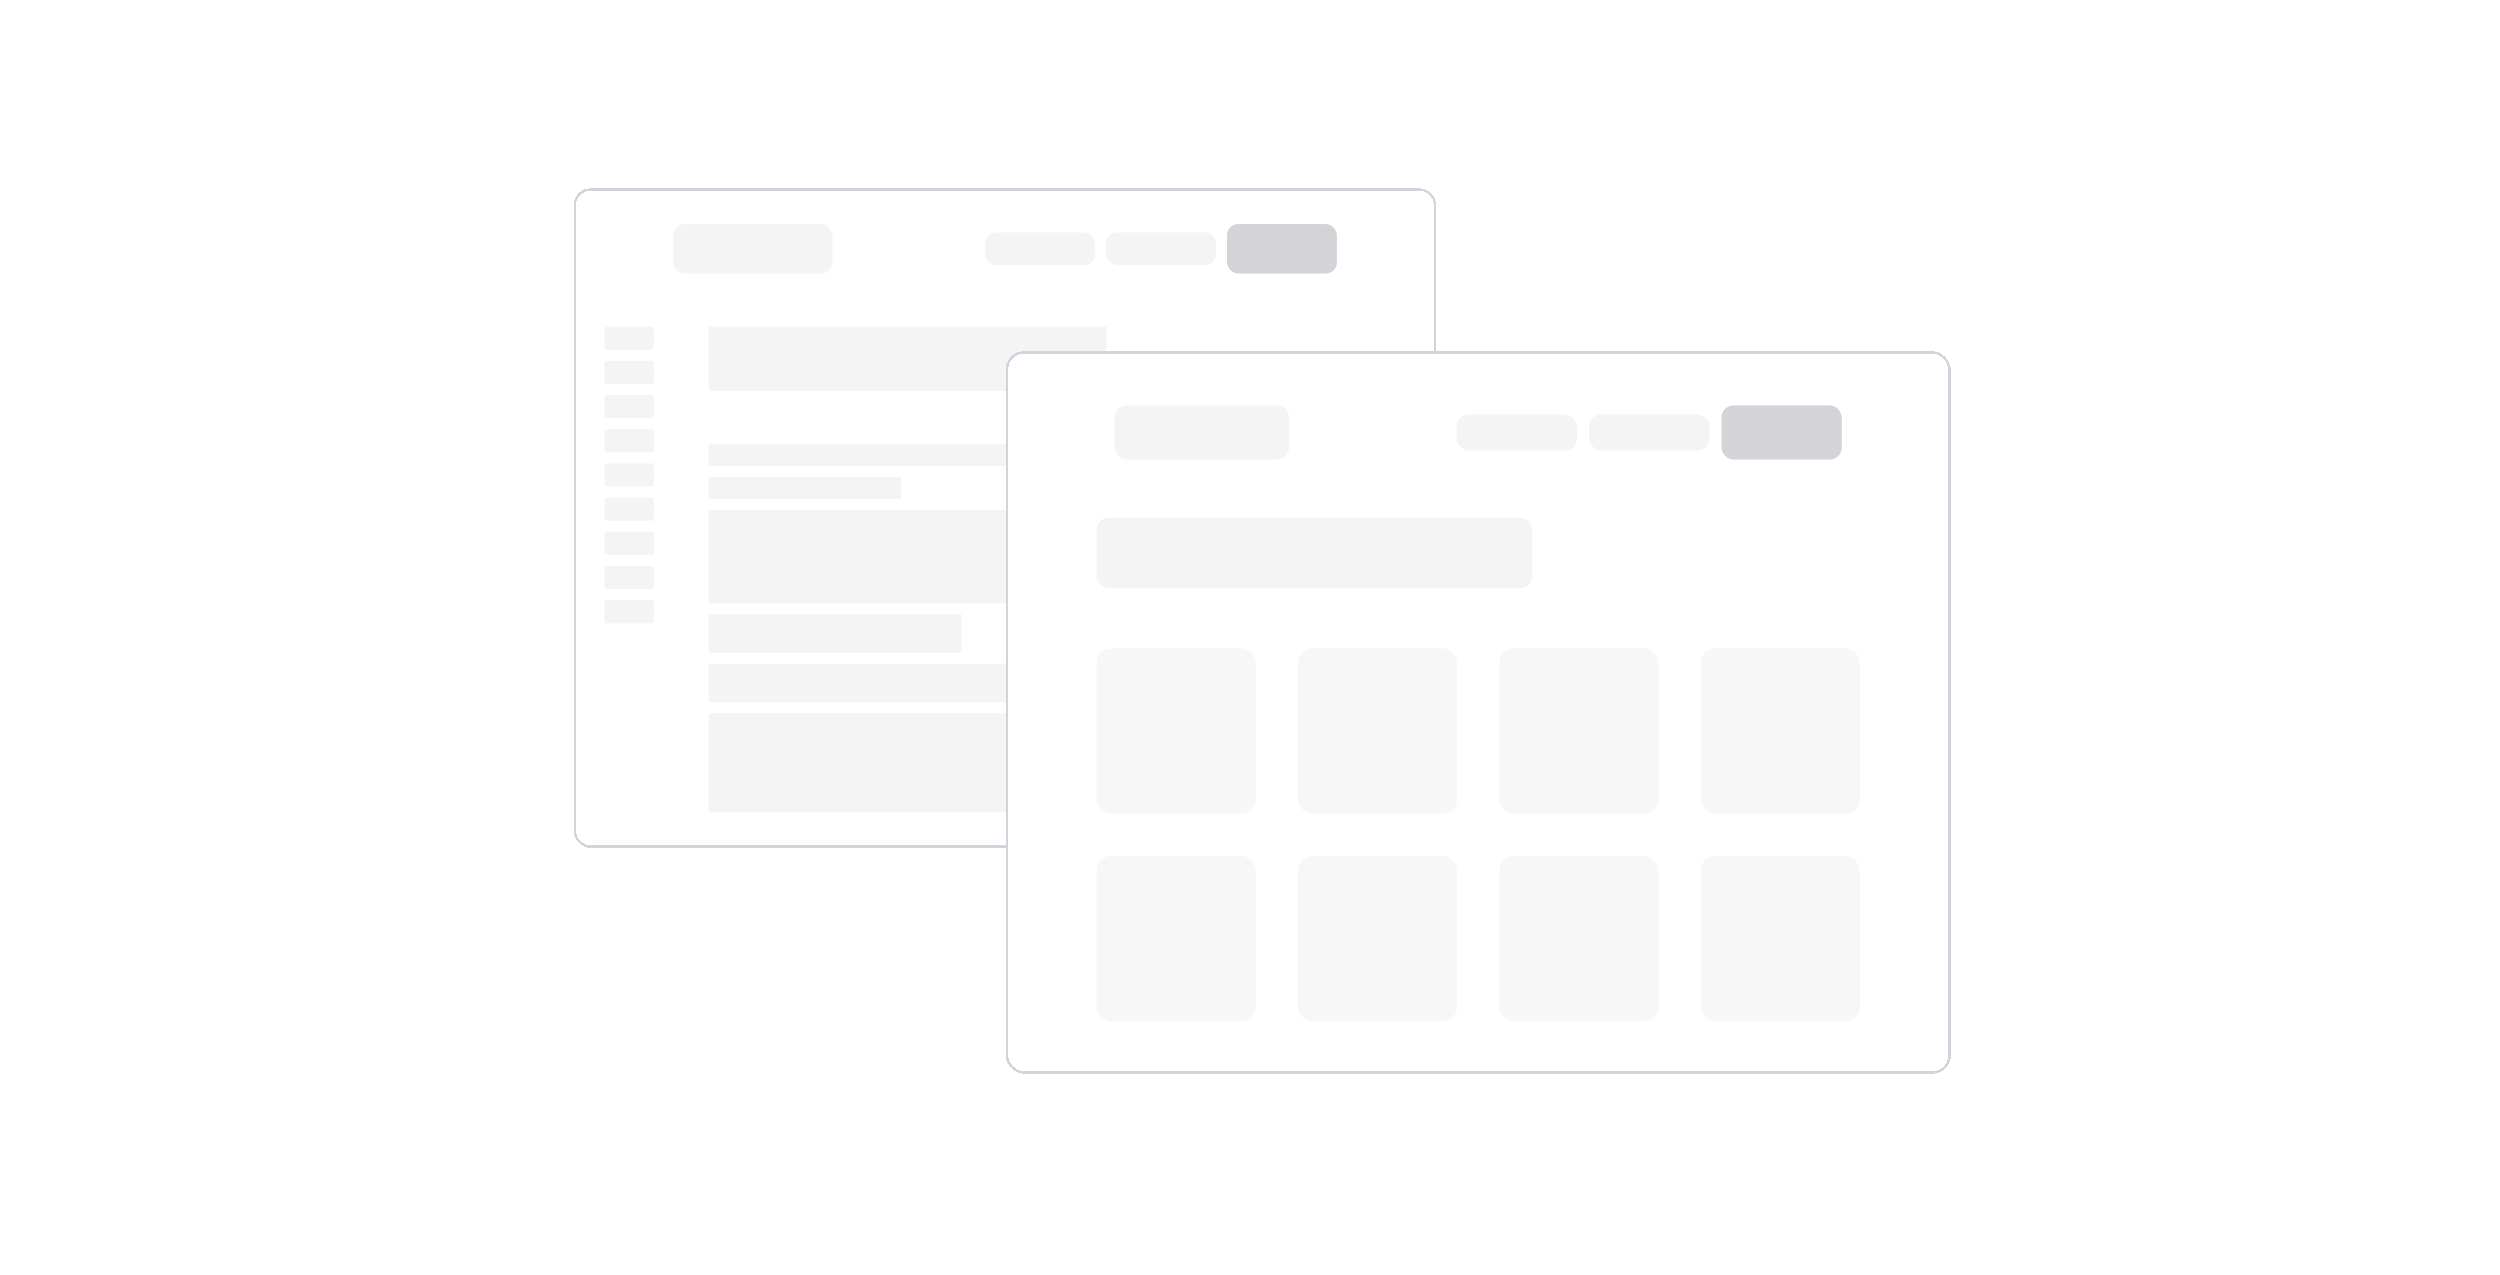 <svg width="353" height="180" viewBox="0 0 353 180" fill="none"
  xmlns="http://www.w3.org/2000/svg">
  <g filter="url(#filter0_d_606_38261)">
    <rect x="82" y="25.605" width="121.811" height="93.104" rx="2.343" fill="white" shape-rendering="crispEdges"/>
    <g clip-path="url(#clip0_606_38261)">
      <rect x="96.04" y="30.637" width="22.5" height="6.983" rx="1.552" fill="#F4F4F5"/>
      <rect x="140.115" y="31.801" width="15.517" height="4.655" rx="1.552" fill="#F4F4F5"/>
      <rect x="157.185" y="31.801" width="15.517" height="4.655" rx="1.552" fill="#F4F4F5"/>
      <rect x="174.253" y="30.637" width="15.517" height="6.983" rx="1.552" fill="#D4D4D8"/>
    </g>
    <g clip-path="url(#clip1_606_38261)">
      <rect x="86.342" y="45.115" width="6.983" height="3.276" rx="0.388" fill="#F4F4F5"/>
    </g>
    <g clip-path="url(#clip2_606_38261)">
      <rect x="86.342" y="49.943" width="6.983" height="3.276" rx="0.388" fill="#F4F4F5"/>
    </g>
    <g clip-path="url(#clip3_606_38261)">
      <rect x="86.342" y="54.77" width="6.983" height="3.276" rx="0.388" fill="#F4F4F5"/>
    </g>
    <g clip-path="url(#clip4_606_38261)">
      <rect x="86.342" y="59.598" width="6.983" height="3.276" rx="0.388" fill="#F4F4F5"/>
    </g>
    <g clip-path="url(#clip5_606_38261)">
      <rect x="86.342" y="64.426" width="6.983" height="3.276" rx="0.388" fill="#F4F4F5"/>
    </g>
    <g clip-path="url(#clip6_606_38261)">
      <rect x="86.342" y="69.254" width="6.983" height="3.276" rx="0.388" fill="#F4F4F5"/>
    </g>
    <g clip-path="url(#clip7_606_38261)">
      <rect x="86.342" y="74.08" width="6.983" height="3.276" rx="0.388" fill="#F4F4F5"/>
    </g>
    <g clip-path="url(#clip8_606_38261)">
      <rect x="86.342" y="78.908" width="6.983" height="3.276" rx="0.388" fill="#F4F4F5"/>
      <g filter="url(#filter1_d_606_38261)">
        <g clip-path="url(#clip9_606_38261)">
          <rect x="90.77" y="80.047" width="1" height="1" rx="0.5" fill="#F4F4F5"/>
        </g>
      </g>
    </g>
    <g clip-path="url(#clip10_606_38261)">
      <rect x="86.342" y="83.736" width="6.983" height="3.276" rx="0.388" fill="#F4F4F5"/>
    </g>
    <rect width="56.157" height="9.084" transform="translate(101.083 45.115)" fill="#F4F4F5"/>
    <rect width="96.207" height="3.103" transform="translate(101.083 61.695)" fill="#F4F4F5"/>
    <rect width="27.155" height="3.103" transform="translate(101.083 66.35)" fill="#F4F4F5"/>
    <rect width="56.638" height="13.19" transform="translate(101.083 71.006)" fill="#F4F4F5"/>
    <rect width="35.69" height="5.431" transform="translate(101.083 85.748)" fill="#F4F4F5"/>
    <rect width="56.638" height="5.431" transform="translate(101.083 92.731)" fill="#F4F4F5"/>
    <rect width="56.638" height="13.966" transform="translate(101.083 99.713)" fill="#F4F4F5"/>
    <rect x="82.164" y="25.77" width="121.482" height="92.775" rx="2.178" stroke="#D1D5DB" stroke-width="0.329" shape-rendering="crispEdges"/>
  </g>
  <g filter="url(#filter2_d_606_38261)">
    <rect x="143" y="51.605" width="133.45" height="102" rx="2.566" fill="white" shape-rendering="crispEdges"/>
    <g clip-path="url(#clip11_606_38261)">
      <rect x="158.381" y="59.242" width="24.65" height="7.65" rx="1.7" fill="#F4F4F5"/>
      <rect x="206.668" y="60.518" width="17" height="5.1" rx="1.7" fill="#F4F4F5"/>
      <rect x="225.368" y="60.518" width="17" height="5.1" rx="1.7" fill="#F4F4F5"/>
      <rect x="244.068" y="59.242" width="17" height="7.65" rx="1.7" fill="#D4D4D8"/>
    </g>
    <rect x="155.832" y="75.103" width="61.523" height="9.952" rx="1.7" fill="#F4F4F5"/>
    <g opacity="0.7">
      <g filter="url(#filter3_d_606_38261)">
        <rect x="155.832" y="93.269" width="22.484" height="23.375" rx="2.053" fill="#F4F4F5"/>
      </g>
      <g filter="url(#filter4_d_606_38261)">
        <rect x="184.266" y="93.269" width="22.484" height="23.375" rx="2.053" fill="#F4F4F5"/>
      </g>
      <g filter="url(#filter5_d_606_38261)">
        <rect x="212.7" y="93.269" width="22.484" height="23.375" rx="2.053" fill="#F4F4F5"/>
      </g>
      <g filter="url(#filter6_d_606_38261)">
        <rect x="241.134" y="93.269" width="22.484" height="23.375" rx="2.053" fill="#F4F4F5"/>
      </g>
      <g filter="url(#filter7_d_606_38261)">
        <rect x="155.832" y="122.594" width="22.484" height="23.375" rx="2.053" fill="#F4F4F5"/>
      </g>
      <g filter="url(#filter8_d_606_38261)">
        <rect x="184.266" y="122.594" width="22.484" height="23.375" rx="2.053" fill="#F4F4F5"/>
      </g>
      <g filter="url(#filter9_d_606_38261)">
        <rect x="212.7" y="122.594" width="22.484" height="23.375" rx="2.053" fill="#F4F4F5"/>
      </g>
      <g filter="url(#filter10_d_606_38261)">
        <rect x="241.134" y="122.594" width="22.484" height="23.375" rx="2.053" fill="#F4F4F5"/>
      </g>
    </g>
    <rect x="143.18" y="51.785" width="133.09" height="101.64" rx="2.386" stroke="#D1D5DB" stroke-width="0.36" shape-rendering="crispEdges"/>
  </g>
  <defs>
    <filter id="filter0_d_606_38261" x="78" y="23.605" width="127.811" height="99.103" filterUnits="userSpaceOnUse" color-interpolation-filters="sRGB">
      <feFlood flood-opacity="0" result="BackgroundImageFix"/>
      <feColorMatrix in="SourceAlpha" type="matrix" values="0 0 0 0 0 0 0 0 0 0 0 0 0 0 0 0 0 0 127 0" result="hardAlpha"/>
      <feOffset dx="-1" dy="1"/>
      <feGaussianBlur stdDeviation="1.5"/>
      <feComposite in2="hardAlpha" operator="out"/>
      <feColorMatrix type="matrix" values="0 0 0 0 0 0 0 0 0 0 0 0 0 0 0 0 0 0 0.1 0"/>
      <feBlend mode="normal" in2="BackgroundImageFix" result="effect1_dropShadow_606_38261"/>
      <feBlend mode="normal" in="SourceGraphic" in2="effect1_dropShadow_606_38261" result="shape"/>
    </filter>
    <filter id="filter1_d_606_38261" x="90.302" y="79.813" width="1.937" height="1.937" filterUnits="userSpaceOnUse" color-interpolation-filters="sRGB">
      <feFlood flood-opacity="0" result="BackgroundImageFix"/>
      <feColorMatrix in="SourceAlpha" type="matrix" values="0 0 0 0 0 0 0 0 0 0 0 0 0 0 0 0 0 0 127 0" result="hardAlpha"/>
      <feOffset dy="0.234"/>
      <feGaussianBlur stdDeviation="0.234"/>
      <feColorMatrix type="matrix" values="0 0 0 0 0.063 0 0 0 0 0.094 0 0 0 0 0.157 0 0 0 0.05 0"/>
      <feBlend mode="normal" in2="BackgroundImageFix" result="effect1_dropShadow_606_38261"/>
      <feBlend mode="normal" in="SourceGraphic" in2="effect1_dropShadow_606_38261" result="shape"/>
    </filter>
    <filter id="filter2_d_606_38261" x="139" y="46.605" width="139.45" height="108" filterUnits="userSpaceOnUse" color-interpolation-filters="sRGB">
      <feFlood flood-opacity="0" result="BackgroundImageFix"/>
      <feColorMatrix in="SourceAlpha" type="matrix" values="0 0 0 0 0 0 0 0 0 0 0 0 0 0 0 0 0 0 127 0" result="hardAlpha"/>
      <feOffset dx="-1" dy="-2"/>
      <feGaussianBlur stdDeviation="1.5"/>
      <feComposite in2="hardAlpha" operator="out"/>
      <feColorMatrix type="matrix" values="0 0 0 0 0 0 0 0 0 0 0 0 0 0 0 0 0 0 0.05 0"/>
      <feBlend mode="normal" in2="BackgroundImageFix" result="effect1_dropShadow_606_38261"/>
      <feBlend mode="normal" in="SourceGraphic" in2="effect1_dropShadow_606_38261" result="shape"/>
    </filter>
    <filter id="filter3_d_606_38261" x="155.318" y="93.013" width="23.511" height="24.401" filterUnits="userSpaceOnUse" color-interpolation-filters="sRGB">
      <feFlood flood-opacity="0" result="BackgroundImageFix"/>
      <feColorMatrix in="SourceAlpha" type="matrix" values="0 0 0 0 0 0 0 0 0 0 0 0 0 0 0 0 0 0 127 0" result="hardAlpha"/>
      <feOffset dy="0.257"/>
      <feGaussianBlur stdDeviation="0.257"/>
      <feColorMatrix type="matrix" values="0 0 0 0 0.063 0 0 0 0 0.094 0 0 0 0 0.157 0 0 0 0.05 0"/>
      <feBlend mode="normal" in2="BackgroundImageFix" result="effect1_dropShadow_606_38261"/>
      <feBlend mode="normal" in="SourceGraphic" in2="effect1_dropShadow_606_38261" result="shape"/>
    </filter>
    <filter id="filter4_d_606_38261" x="183.752" y="93.013" width="23.511" height="24.401" filterUnits="userSpaceOnUse" color-interpolation-filters="sRGB">
      <feFlood flood-opacity="0" result="BackgroundImageFix"/>
      <feColorMatrix in="SourceAlpha" type="matrix" values="0 0 0 0 0 0 0 0 0 0 0 0 0 0 0 0 0 0 127 0" result="hardAlpha"/>
      <feOffset dy="0.257"/>
      <feGaussianBlur stdDeviation="0.257"/>
      <feColorMatrix type="matrix" values="0 0 0 0 0.063 0 0 0 0 0.094 0 0 0 0 0.157 0 0 0 0.05 0"/>
      <feBlend mode="normal" in2="BackgroundImageFix" result="effect1_dropShadow_606_38261"/>
      <feBlend mode="normal" in="SourceGraphic" in2="effect1_dropShadow_606_38261" result="shape"/>
    </filter>
    <filter id="filter5_d_606_38261" x="212.186" y="93.013" width="23.511" height="24.401" filterUnits="userSpaceOnUse" color-interpolation-filters="sRGB">
      <feFlood flood-opacity="0" result="BackgroundImageFix"/>
      <feColorMatrix in="SourceAlpha" type="matrix" values="0 0 0 0 0 0 0 0 0 0 0 0 0 0 0 0 0 0 127 0" result="hardAlpha"/>
      <feOffset dy="0.257"/>
      <feGaussianBlur stdDeviation="0.257"/>
      <feColorMatrix type="matrix" values="0 0 0 0 0.063 0 0 0 0 0.094 0 0 0 0 0.157 0 0 0 0.05 0"/>
      <feBlend mode="normal" in2="BackgroundImageFix" result="effect1_dropShadow_606_38261"/>
      <feBlend mode="normal" in="SourceGraphic" in2="effect1_dropShadow_606_38261" result="shape"/>
    </filter>
    <filter id="filter6_d_606_38261" x="240.621" y="93.013" width="23.511" height="24.401" filterUnits="userSpaceOnUse" color-interpolation-filters="sRGB">
      <feFlood flood-opacity="0" result="BackgroundImageFix"/>
      <feColorMatrix in="SourceAlpha" type="matrix" values="0 0 0 0 0 0 0 0 0 0 0 0 0 0 0 0 0 0 127 0" result="hardAlpha"/>
      <feOffset dy="0.257"/>
      <feGaussianBlur stdDeviation="0.257"/>
      <feColorMatrix type="matrix" values="0 0 0 0 0.063 0 0 0 0 0.094 0 0 0 0 0.157 0 0 0 0.05 0"/>
      <feBlend mode="normal" in2="BackgroundImageFix" result="effect1_dropShadow_606_38261"/>
      <feBlend mode="normal" in="SourceGraphic" in2="effect1_dropShadow_606_38261" result="shape"/>
    </filter>
    <filter id="filter7_d_606_38261" x="155.318" y="122.337" width="23.511" height="24.401" filterUnits="userSpaceOnUse" color-interpolation-filters="sRGB">
      <feFlood flood-opacity="0" result="BackgroundImageFix"/>
      <feColorMatrix in="SourceAlpha" type="matrix" values="0 0 0 0 0 0 0 0 0 0 0 0 0 0 0 0 0 0 127 0" result="hardAlpha"/>
      <feOffset dy="0.257"/>
      <feGaussianBlur stdDeviation="0.257"/>
      <feColorMatrix type="matrix" values="0 0 0 0 0.063 0 0 0 0 0.094 0 0 0 0 0.157 0 0 0 0.05 0"/>
      <feBlend mode="normal" in2="BackgroundImageFix" result="effect1_dropShadow_606_38261"/>
      <feBlend mode="normal" in="SourceGraphic" in2="effect1_dropShadow_606_38261" result="shape"/>
    </filter>
    <filter id="filter8_d_606_38261" x="183.752" y="122.337" width="23.511" height="24.401" filterUnits="userSpaceOnUse" color-interpolation-filters="sRGB">
      <feFlood flood-opacity="0" result="BackgroundImageFix"/>
      <feColorMatrix in="SourceAlpha" type="matrix" values="0 0 0 0 0 0 0 0 0 0 0 0 0 0 0 0 0 0 127 0" result="hardAlpha"/>
      <feOffset dy="0.257"/>
      <feGaussianBlur stdDeviation="0.257"/>
      <feColorMatrix type="matrix" values="0 0 0 0 0.063 0 0 0 0 0.094 0 0 0 0 0.157 0 0 0 0.05 0"/>
      <feBlend mode="normal" in2="BackgroundImageFix" result="effect1_dropShadow_606_38261"/>
      <feBlend mode="normal" in="SourceGraphic" in2="effect1_dropShadow_606_38261" result="shape"/>
    </filter>
    <filter id="filter9_d_606_38261" x="212.186" y="122.337" width="23.511" height="24.401" filterUnits="userSpaceOnUse" color-interpolation-filters="sRGB">
      <feFlood flood-opacity="0" result="BackgroundImageFix"/>
      <feColorMatrix in="SourceAlpha" type="matrix" values="0 0 0 0 0 0 0 0 0 0 0 0 0 0 0 0 0 0 127 0" result="hardAlpha"/>
      <feOffset dy="0.257"/>
      <feGaussianBlur stdDeviation="0.257"/>
      <feColorMatrix type="matrix" values="0 0 0 0 0.063 0 0 0 0 0.094 0 0 0 0 0.157 0 0 0 0.05 0"/>
      <feBlend mode="normal" in2="BackgroundImageFix" result="effect1_dropShadow_606_38261"/>
      <feBlend mode="normal" in="SourceGraphic" in2="effect1_dropShadow_606_38261" result="shape"/>
    </filter>
    <filter id="filter10_d_606_38261" x="240.621" y="122.337" width="23.511" height="24.401" filterUnits="userSpaceOnUse" color-interpolation-filters="sRGB">
      <feFlood flood-opacity="0" result="BackgroundImageFix"/>
      <feColorMatrix in="SourceAlpha" type="matrix" values="0 0 0 0 0 0 0 0 0 0 0 0 0 0 0 0 0 0 127 0" result="hardAlpha"/>
      <feOffset dy="0.257"/>
      <feGaussianBlur stdDeviation="0.257"/>
      <feColorMatrix type="matrix" values="0 0 0 0 0.063 0 0 0 0 0.094 0 0 0 0 0.157 0 0 0 0.05 0"/>
      <feBlend mode="normal" in2="BackgroundImageFix" result="effect1_dropShadow_606_38261"/>
      <feBlend mode="normal" in="SourceGraphic" in2="effect1_dropShadow_606_38261" result="shape"/>
    </filter>
    <clipPath id="clip0_606_38261">
      <rect width="98.386" height="6.983" fill="white" transform="translate(93.712 30.637)"/>
    </clipPath>
    <clipPath id="clip1_606_38261">
      <rect x="86.342" y="45.115" width="6.983" height="3.276" rx="0.388" fill="white"/>
    </clipPath>
    <clipPath id="clip2_606_38261">
      <rect x="86.342" y="49.943" width="6.983" height="3.276" rx="0.388" fill="white"/>
    </clipPath>
    <clipPath id="clip3_606_38261">
      <rect x="86.342" y="54.77" width="6.983" height="3.276" rx="0.388" fill="white"/>
    </clipPath>
    <clipPath id="clip4_606_38261">
      <rect x="86.342" y="59.598" width="6.983" height="3.276" rx="0.388" fill="white"/>
    </clipPath>
    <clipPath id="clip5_606_38261">
      <rect x="86.342" y="64.426" width="6.983" height="3.276" rx="0.388" fill="white"/>
    </clipPath>
    <clipPath id="clip6_606_38261">
      <rect x="86.342" y="69.254" width="6.983" height="3.276" rx="0.388" fill="white"/>
    </clipPath>
    <clipPath id="clip7_606_38261">
      <rect x="86.342" y="74.08" width="6.983" height="3.276" rx="0.388" fill="white"/>
    </clipPath>
    <clipPath id="clip8_606_38261">
      <rect x="86.342" y="78.908" width="6.983" height="3.276" rx="0.388" fill="white"/>
    </clipPath>
    <clipPath id="clip9_606_38261">
      <rect x="90.77" y="80.047" width="1" height="1" rx="0.5" fill="white"/>
    </clipPath>
    <clipPath id="clip10_606_38261">
      <rect x="86.342" y="83.736" width="6.983" height="3.276" rx="0.388" fill="white"/>
    </clipPath>
    <clipPath id="clip11_606_38261">
      <rect width="107.787" height="7.65" fill="white" transform="translate(155.832 59.242)"/>
    </clipPath>
  </defs>
</svg>
